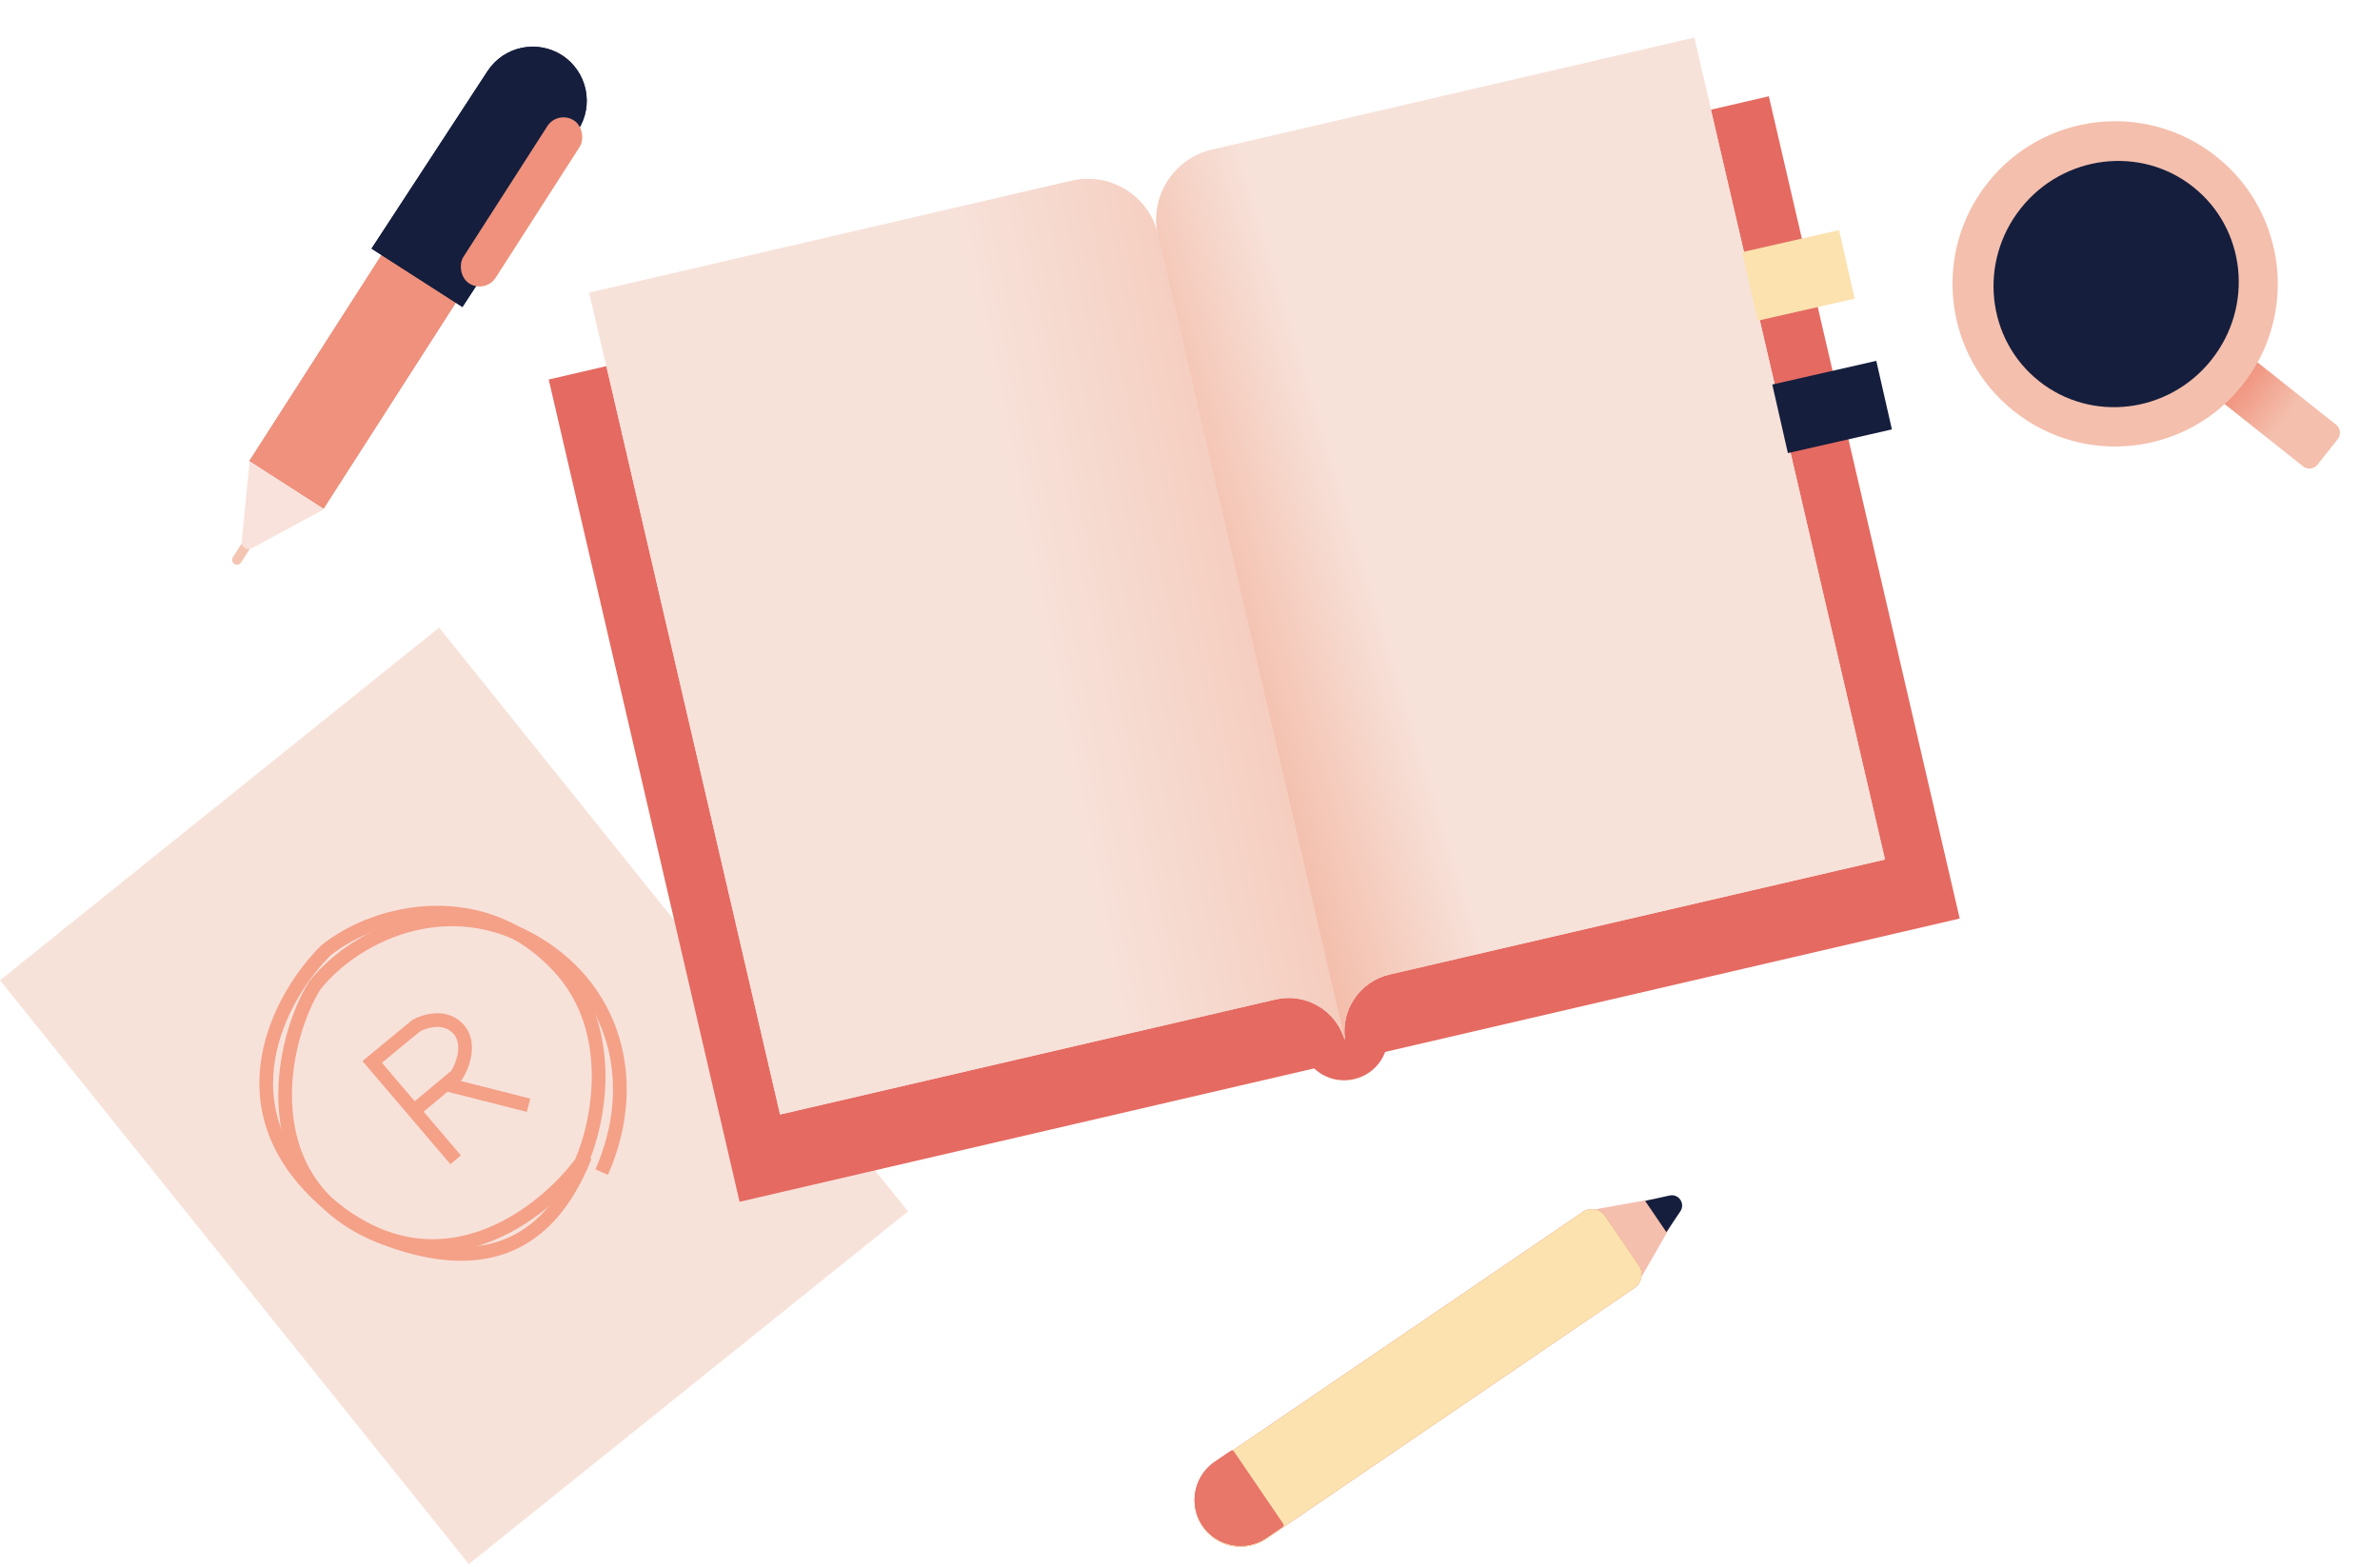 <svg xmlns="http://www.w3.org/2000/svg" xmlns:xlink="http://www.w3.org/1999/xlink" width="694" height="457" fill="none" xmlns:v="https://vecta.io/nano"><path fill="#f7e2da" d="M0 285.832L128.052 183 264.77 353.248 136.718 456.08z"/><g stroke="#f4a188" stroke-width="4"><path d="M95.346 350.705c-31.963-27.569-13.498-60.566-.27-73.618 15.611-12.332 46.233-18.509 67.835 4.766 17.283 18.62 11.578 45.859 6.566 57.151-3.421 4.62-8.589 10.006-15.011 14.536-14.969 10.555-36.754 16.457-59.12-2.835z"/><path d="M175.45 341.786c10.985-25.056 4.601-50.757-16.405-65.043-26.258-17.858-54.725-4.993-67.185 10.516-9.976 15.678-19.376 58.642 20.068 73.67 37.538 14.303 51.904-6.934 58.703-23.729"/><path d="M132.869 338.192l-24.334-28.543 12.79-10.543c2.493-1.428 8.438-3.249 12.278.888s1.323 10.725-.417 13.501l-3.187 2.662m-9.297 7.764l9.297-7.764m0 0l24.125 6.125"/></g><g fill="#e56a61"><ellipse cx="392.089" cy="302.83" rx="12.547" ry="12.16" transform="rotate(346.931 392.089 302.83)"/><path d="M160 110.664l355.786-82.592 55.66 239.771-355.786 82.592z"/></g><g fill-rule="evenodd"><use xlink:href="#E" fill="#f7e2da"/><use xlink:href="#E" fill="url(#A)"/></g><rect x="72.664" y="155.059" width="2.844" height="10.239" rx="1.422" transform="rotate(32.697 72.664 155.059)" fill="#f5c5b3"/><use xlink:href="#F" fill="url(#B)"/><use xlink:href="#F" fill="#ef917c"/><g fill="#151e3d"><use xlink:href="#G"/><use xlink:href="#G"/></g><rect x="162.621" y="32.078" width="11.198" height="56.498" rx="5.599" transform="rotate(32.7 162.621 32.078)" fill="#ef917c"/><path d="M72.789 134.625l21.642 13.895-21.006 11.344c-1.41.762-3.099-.362-2.941-1.957l2.305-23.282z" fill="#f8e2db"/><path d="M652.719 101.242l28.477 22.605a3 3 0 0 1 .485 4.215l-5.902 7.435a3 3 0 0 1-4.215.484l-28.477-22.604 9.632-12.135z" fill="url(#C)"/><circle cx="616.769" cy="82.773" r="47.424" transform="rotate(38.442 616.769 82.773)" fill="#f4bfad"/><ellipse cx="617.06" cy="82.83" rx="35.504" ry="36.149" transform="rotate(38.442 617.06 82.83)" fill="#151e3d"/><g fill-rule="evenodd"><use xlink:href="#H" fill="#f7e2da"/><use xlink:href="#H" fill="url(#D)"/></g><path d="M466.378 352.408c-2.143.38-3.18 2.844-1.955 4.643l9.794 14.374c1.248 1.831 3.982 1.724 5.083-.199l10.27-17.937c1.264-2.209-.623-4.889-3.128-4.444l-20.064 3.563z" fill="#f4bfad"/><path d="M486.856 348.604c2.644-.585 4.648 2.357 3.137 4.604l-4.081 6.065-6.194-9.091 7.138-1.578z" fill="#151e3d"/><use xlink:href="#I" fill="#e56a61"/><use xlink:href="#I" fill="#fbe2af"/><use xlink:href="#J" fill="#e56a61"/><use xlink:href="#J" fill="#e87669"/><path fill="#151e3d" d="M547.121 105.221l-30.332 6.907 4.552 19.991 30.332-6.907z"/><path fill="#fbe2af" d="M536.262 67.09l-28.264 6.436 4.552 19.991 28.264-6.436z"/><defs><linearGradient id="A" x1="224.931" y1="147.339" x2="428.729" y2="106.447" gradientUnits="userSpaceOnUse"><stop offset=".327" stop-color="#f7e2da"/><stop offset="1" stop-color="#f3b5a0"/></linearGradient><linearGradient id="B" x1="126.088" y1="84.481" x2="84.662" y2="71.598" gradientUnits="userSpaceOnUse"><stop stop-color="#e56a61"/><stop offset="1" stop-color="#f19881"/></linearGradient><linearGradient id="C" x1="684" y1="144.498" x2="648" y2="116.998" gradientUnits="userSpaceOnUse"><stop offset=".61" stop-color="#f4bfad"/><stop offset="1" stop-color="#f0927d"/></linearGradient><linearGradient id="D" x1="650.793" y1="49.271" x2="264.431" y2="166.775" gradientUnits="userSpaceOnUse"><stop offset=".678" stop-color="#f7e2da"/><stop offset=".822" stop-color="#f3b5a0"/></linearGradient><path id="E" d="M312.47 52.71c11.297-2.623 22.582 4.41 25.204 15.707l54.369 234.205-.123.029c-2.727-8.251-11.349-13.208-19.98-11.205l-144.473 33.538-55.628-239.629L312.47 52.71z"/><path id="F" d="M72.711 134.416l21.643 13.893 73.435-114.397a12.86 12.86 0 0 0-3.874-17.768h0a12.86 12.86 0 0 0-17.768 3.875L72.711 134.416z"/><path id="G" d="M108.336 72.498l26.512 17.019 33.684-51.537c4.787-7.324 2.687-17.146-4.676-21.873h0c-7.279-4.672-16.963-2.602-21.695 4.638l-33.825 51.754z"/><path id="H" d="M353.401 43.646c-11.297 2.623-18.33 13.907-15.707 25.205l54.368 234.205.123-.029c-1.186-8.608 4.37-16.857 13.001-18.86l144.473-33.538L494.032 11 353.401 43.646z"/><path id="I" d="M354.197 426.531a13.41 13.41 0 0 0-3.531 18.629h0a13.41 13.41 0 0 0 18.629 3.531l107.336-73.133a4.73 4.73 0 0 0 1.245-6.571l-9.772-14.343a4.73 4.73 0 0 0-6.571-1.245l-107.336 73.132z"/><path id="J" d="M354.217 426.263a13.41 13.41 0 0 0-3.531 18.629h0a13.41 13.41 0 0 0 18.629 3.531l4.669-3.181a.63.63 0 0 0 .165-.874l-14.39-21.12a.63.63 0 0 0-.874-.166l-4.668 3.181z"/></defs></svg>